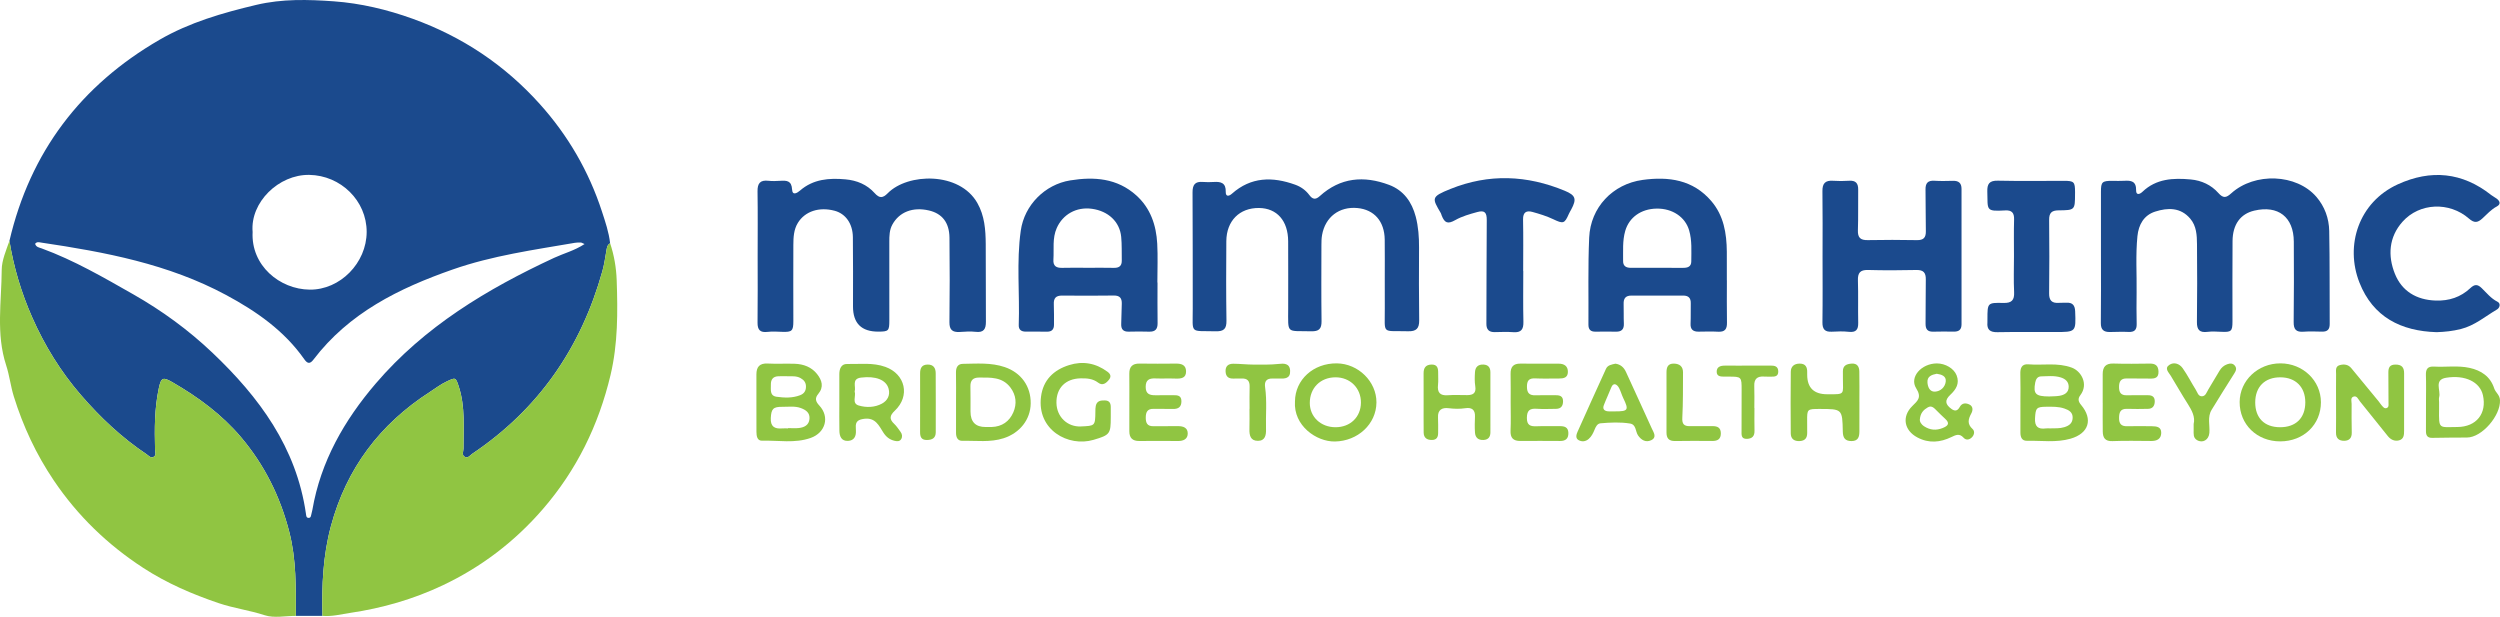 <?xml version="1.0" encoding="UTF-8"?>
<svg id="Layer_2" data-name="Layer 2" xmlns="http://www.w3.org/2000/svg" viewBox="0 0 2431.955 600">
  <defs>
    <style>
      .cls-1 {
        fill: #1b4a8d;
      }

      .cls-1, .cls-2 {
        stroke-width: 0px;
      }

      .cls-2 {
        fill: #90c542;
      }
    </style>
  </defs>
  <g id="Layer_1-2" data-name="Layer 1">
    <g>
      <path class="cls-1" d="M313.653,599.111c-8.625.004-17.251.009-25.876.013.017-27.378.603-54.619-6.353-81.663-8.851-34.409-24.091-65.132-46.981-92.187-18.682-22.081-41.593-38.876-66.484-53.302-9.373-5.432-11.208-4.948-13.458,5.61-4.208,19.74-4.216,39.727-3.663,59.753.066,2.378,1.359,5.258-1.069,6.897-3.004,2.028-5.021-.911-7.186-2.356-24.111-16.095-44.913-35.714-63.866-57.632-19.73-22.817-35.234-47.986-47.375-75.464-10.57-23.923-18.009-48.701-22.153-74.491C29.366,147.907,78.655,82.956,155.208,38.674c29.142-16.858,61.15-26.106,94-33.908,25.405-6.034,50.626-5.268,75.533-3.48,25.997,1.866,51.902,8.006,76.79,16.991,48.167,17.39,89.454,44.926,123.635,82.989,27.461,30.579,47.652,65.374,60.387,104.455,3.307,10.147,6.777,20.241,7.956,30.927-3.054,1.751-3.199,4.793-3.718,7.801-1.116,6.471-2.044,13.021-3.806,19.329-20.767,74.338-61.957,134.255-126.484,177.574-2.158,1.449-4.07,4.598-7.087,3.172-3.674-1.736-1.52-5.316-1.527-8.119-.052-20.227,1.831-40.572-4.584-60.348-2.98-9.187-3.167-9.011-11.596-5.058-6.023,2.825-11.124,6.809-16.59,10.329-48.667,31.334-81.149,74.523-96.224,130.58-7.702,28.641-8.965,57.81-8.24,87.204ZM568.65,237.406c-2.249-.942-2.939-1.466-3.639-1.479-1.913-.035-3.865-.053-5.742.269-40.025,6.883-80.325,12.467-118.914,25.964-52.287,18.288-100.849,42.24-135.45,87.681-3.176,4.171-5.666,4.244-8.805-.237-19.569-27.927-46.706-46.818-76.225-62.677-56.127-30.154-117.6-41.721-179.711-50.938-1.967-.292-4.337-1.125-5.994,1.193.933,3.309,4.05,3.62,6.405,4.482,31.442,11.505,60.251,28.269,89.171,44.717,27.771,15.796,53.511,34.563,76.707,56.568,45.703,43.356,81.909,92.297,91.161,156.805.25,1.74.193,4.26,2.927,4.027,2.022-.173,1.974-2.332,2.41-3.846.379-1.316.707-2.654.939-4.003,8.106-47.121,31.026-87.074,61.562-122.776,47.378-55.393,108.347-92.04,173.646-122.365,9.368-4.351,19.583-6.891,29.553-13.386ZM245.747,225.664c-1.728,32.61,26.271,55.742,55.477,56.089,29.678.352,55.419-26.029,55.466-56.129.047-30.322-25.16-55.029-55.891-55.501-29.604-.456-57.566,26.635-55.052,55.541Z"/>
      <path class="cls-2" d="M9.187,234.289c4.144,25.79,11.582,50.567,22.153,74.491,12.141,27.478,27.645,52.647,47.375,75.464,18.953,21.918,39.756,41.536,63.866,57.632,2.165,1.445,4.182,4.384,7.186,2.356,2.428-1.639,1.135-4.518,1.069-6.897-.553-20.026-.545-40.013,3.663-59.753,2.251-10.558,4.085-11.042,13.458-5.61,24.891,14.426,47.802,31.222,66.484,53.302,22.891,27.055,38.13,57.778,46.981,92.187,6.957,27.044,6.37,54.285,6.353,81.663-10.156-.028-21.107,2.364-30.286-.638-14.726-4.814-30.049-6.787-44.66-11.724-25.82-8.726-50.668-19.471-73.546-34.364-34.615-22.533-63.738-50.63-86.902-84.947-17.139-25.391-29.931-52.745-38.967-81.87-3.07-9.897-4.209-20.402-7.426-30.241-10.019-30.641-4.483-62.027-4.309-93.028.05-8.965,4.289-18.83,7.506-28.023Z"/>
      <path class="cls-2" d="M313.653,599.111c-.724-29.394.539-58.563,8.24-87.204,15.074-56.057,47.556-99.246,96.224-130.58,5.466-3.52,10.567-7.504,16.59-10.329,8.429-3.953,8.616-4.128,11.596,5.058,6.415,19.776,4.531,40.121,4.584,60.348.007,2.803-2.147,6.383,1.527,8.119,3.017,1.426,4.929-1.724,7.087-3.172,64.527-43.319,105.717-103.235,126.484-177.574,1.762-6.307,2.69-12.857,3.806-19.329.519-3.008.664-6.05,3.718-7.801,3.926,11.693,5.973,23.843,6.394,36.029,1.068,30.899,1.24,61.762-6.008,92.217-11.598,48.735-32.952,92.39-65.858,130.402-27.285,31.52-59.691,56.257-97.335,74.081-28.603,13.543-58.627,22.196-90.056,26.844-9.018,1.334-17.776,3.723-26.993,2.89Z"/>
      <path class="cls-1" d="M737.025,249.558c0-21.121.221-42.245-.114-63.36-.124-7.818,2.544-11.262,10.583-10.338,3.798.437,7.7.265,11.534.03,6.297-.385,11.038-.2,11.498,8.492.339,6.402,5.287,3.106,7.722.994,12.949-11.228,28.317-12.339,44.264-10.903,11.016.992,20.905,5.055,28.355,13.403,4.625,5.182,7.926,4.963,12.716.086,19.376-19.725,69.697-21.168,87.13,9.457,7.103,12.478,8.07,26.044,8.189,39.777.22,25.233-.024,50.47.166,75.704.054,7.153-2.03,10.862-10.057,9.886-5.131-.623-10.426-.12-15.633.155-6.839.361-9.874-2.096-9.786-9.502.328-27.425.35-54.859.033-82.285-.171-14.74-7.204-23.446-19.976-26.42-15.684-3.652-28.829,1.469-35.548,13.681-2.922,5.311-2.989,11.049-2.995,16.807-.027,25.509.012,51.019.018,76.528.003,10.116-.682,10.803-10.649,10.849q-24.693.113-24.695-24.452c-.007-22.492.167-44.986-.122-67.475-.171-13.301-7.194-22.873-17.864-25.685-14.96-3.941-28.683.52-35.639,11.808-4.047,6.567-4.359,14.09-4.401,21.47-.14,24.685-.021,49.372-.003,74.059.007,9.656-1.308,10.839-11.004,10.477-4.662-.174-9.391-.506-13.992.046-7.253.87-9.925-1.835-9.83-9.104.279-21.391.1-42.788.1-64.183Z"/>
      <path class="cls-1" d="M2043.763,249.18c.001-20.845.005-41.69-.001-62.535-.003-9.649,1.09-10.726,11.003-10.73,3.848-.001,7.711.229,11.542-.033,6.837-.466,11.852.334,11.675,9.284-.099,5.013,3.508,3.941,6.116,1.444,13.425-12.861,29.976-13.608,47.03-12.033,10.503.97,19.887,5.351,26.782,13.101,4.887,5.494,7.711,4.793,12.61.376,22.9-20.648,63.492-18.926,82.758,3.385,8.173,9.465,12.31,20.989,12.549,33.225.59,30.16.278,60.336.468,90.505.033,5.255-2.159,7.544-7.36,7.439-6.045-.122-12.12-.38-18.135.064-7.181.53-9.656-2.206-9.562-9.433.34-26.052.263-52.112.132-78.168-.121-23.963-15.194-35.668-38.509-30.17-13.348,3.147-20.938,13.365-21.083,29.54-.233,26.054-.056,52.112-.068,78.169-.004,9.702-1.123,10.63-11.095,10.15-4.385-.211-8.845-.491-13.169.057-7.583.96-10.408-1.84-10.314-9.525.31-25.23.287-50.467.068-75.699-.076-8.742-.482-17.741-6.574-24.899-9.45-11.103-21.818-10.759-34.06-6.875-11.103,3.523-16.203,12.82-17.313,23.894-1.836,18.317-.559,36.725-.804,55.091-.135,10.146-.145,20.299.069,30.443.12,5.673-2.237,7.906-7.899,7.645-6.023-.278-12.072-.016-18.109.084-6.02.1-8.942-2.192-8.855-8.794.286-21.664.108-43.335.109-65.003Z"/>
      <path class="cls-1" d="M1347.076,271.732c-.012-12.889.121-25.779-.044-38.665-.229-17.803-10.258-29.214-26.689-30.704-17.548-1.591-31.114,8.709-34.244,26.188-.575,3.21-.633,6.541-.639,9.817-.042,24.68-.212,49.363.118,74.039.101,7.568-2.554,10.052-10.127,9.862-24.577-.616-22.332,3.142-22.32-22.638.01-21.664.079-43.328-.028-64.992-.099-19.922-10.939-32.149-28.39-32.315-18.908-.18-31.607,12.476-31.76,32.243-.2,25.775-.264,51.558.131,77.329.121,7.928-2.486,10.579-10.473,10.376-25.704-.653-22.261,3.11-22.323-22.323-.092-37.569.066-75.139-.199-112.706-.052-7.351,2.302-10.879,9.952-10.257,3.55.289,7.153.253,10.712.029,6.959-.437,11.874.851,11.631,9.568-.139,4.978,3.122,4.417,5.977,1.882,18.605-16.529,39.505-16.755,61.599-8.789,5.571,2.008,10.25,5.374,13.733,10.062,3.201,4.307,6.094,4.719,10.127,1.058,20.064-18.22,43.005-20.136,67.451-10.954,14.23,5.345,22.177,16.686,25.918,30.883,2.588,9.818,3.273,19.967,3.231,30.163-.099,23.583-.197,47.169.135,70.748.111,7.856-2.841,10.822-10.674,10.605-26.381-.733-22.596,3.831-22.78-22.537-.065-9.323-.01-18.647-.023-27.971Z"/>
      <path class="cls-1" d="M1679.886,272.787c0,13.702-.175,27.407.079,41.105.115,6.228-2.008,9.164-8.586,8.795-6.297-.354-12.629-.129-18.945-.056-5.375.062-8.161-2.046-7.88-7.846.318-6.563.049-13.153.207-19.727.124-5.183-2.266-7.542-7.418-7.526-16.753.052-33.506.073-50.258.004-5.66-.023-7.83,2.731-7.637,8.174.223,6.296-.082,12.614.217,18.904.267,5.608-2.095,8.127-7.675,8.037-6.589-.107-13.184-.138-19.772-.002-4.837.1-7.046-1.99-7.011-6.857.207-28.223-.517-56.483.726-84.659,1.295-29.357,22.843-52.12,51.995-56.11,25.247-3.455,48.994-.255,66.837,20.616,12.092,14.144,14.888,31.33,15.064,49.195.092,9.316.016,18.635.016,27.952h.042ZM1611.931,260.531c8.503,0,17.007-.059,25.51.024,4.41.043,7.797-1.226,7.808-6.239.022-10.102.798-20.277-2.078-30.187-3.794-13.076-16.351-21.48-31.681-21.207-15.187.27-26.684,8.592-30.477,21.653-2.811,9.678-1.952,19.542-2.091,29.36-.069,4.896,2.961,6.624,7.499,6.595,8.503-.054,17.007-.015,25.51.001Z"/>
      <path class="cls-1" d="M1126.019,274.821c0,13.153-.146,26.309.066,39.459.096,5.949-2.297,8.55-8.284,8.357-6.584-.213-13.184-.182-19.77-.007-5.3.141-7.529-2.288-7.335-7.437.249-6.568.338-13.142.555-19.711.177-5.349-1.876-8.073-7.718-7.998-16.75.215-33.505.221-50.255.046-6.08-.064-8.413,2.506-8.144,8.428.297,6.565.133,13.15.177,19.727.031,4.684-2.053,7.081-6.988,6.972-6.862-.152-13.73-.038-20.595-.061-4.243-.014-6.874-1.848-6.715-6.391,1.066-30.635-2.351-61.392,1.993-91.92,3.512-24.679,23.35-44.798,48.074-48.802,23.256-3.766,45.657-2.162,64.251,14.555,13.861,12.462,19.422,28.962,20.404,46.976.686,12.568.132,25.203.132,37.808.051,0,.102 0.0.153 0ZM1058.005,260.509c8.516,0,17.036-.155,25.546.058,5.172.129,7.789-1.929,7.69-7.152-.145-7.671.163-15.387-.568-23.003-1.412-14.707-12.574-25.111-28.46-27.293-15.186-2.086-28.35,5.48-34.209,18.661-4.474,10.066-2.581,20.491-3.269,30.784-.411,6.155,2.739,8.183,8.549,8.003,8.233-.256,16.48-.065,24.722-.058Z"/>
      <path class="cls-1" d="M1772.948,248.472c-.009-20.845.191-41.693-.116-62.534-.11-7.508,2.748-10.588,10.216-10.094,5.2.344,10.461.349,15.658-.009,6.468-.446,8.996,2.366,8.906,8.633-.19,13.163.182,26.34-.277,39.49-.252,7.235,2.467,9.769,9.591,9.627,15.937-.317,31.888-.273,47.826.012,6.503.116,8.819-2.523,8.681-8.8-.294-13.434-.058-26.879-.323-40.314-.123-6.254,2.167-9.089,8.725-8.647,6.02.406,12.091.187,18.135.071,5.439-.104,8.174,2.242,8.169,7.819-.043,43.885-.082,87.769.011,131.654.011,5.475-2.66,7.277-7.608,7.228-6.596-.065-13.201-.203-19.789.039-5.831.214-7.687-2.541-7.603-7.999.218-14.26-0-28.526.241-42.785.111-6.558-2.25-9.382-9.198-9.218-15.659.369-31.341.417-46.998-.013-7.761-.213-10.069,2.89-9.837,10.227.432,13.701-.01,27.428.282,41.136.144,6.719-2.141,9.588-9.222,8.788-5.429-.614-10.992-.386-16.473-.101-6.744.351-9.2-2.404-9.103-9.208.31-21.664.115-43.334.106-65.002Z"/>
      <path class="cls-1" d="M2370.295,323.127c-34.681-1.042-61.845-14.715-75.062-48.223-14.319-36.304-.604-78.248,37.256-95.564,32.191-14.723,62.802-11.881,90.97,10.419,1.689,1.337,3.718,2.247,5.419,3.572,3.199,2.491,3.944,5.411-.095,7.558-5.439,2.892-9.456,7.437-13.813,11.473-4.742,4.393-7.979,4.836-13.18.295-19.085-16.663-48.102-15.437-64.584,2.95-13.462,15.018-14.532,33.31-7.453,50.845,6.729,16.668,20.765,25.258,39.504,25.918,13.152.463,24.413-3.261,33.83-12.089,4.137-3.878,7.003-3.949,11.052-.023,4.848,4.701,9.036,10.1,15.424,13.297,3.273,1.638,2.229,5.857-.506,7.468-11.454,6.746-21.619,15.624-35.118,19.035-7.864,1.987-15.584,2.808-23.645,3.071Z"/>
      <path class="cls-1" d="M1481.815,263.695c0,16.441-.274,32.889.124,49.321.179,7.379-2.118,10.72-9.866,10.121-6.005-.464-12.077-.146-18.117-.059-5.485.079-8.037-2.473-8.016-7.977.133-33.7.115-67.401.346-101.1.049-7.187-2.023-9.717-9.189-7.737-7.332,2.026-14.763,4.06-21.516,7.882-7.145,4.044-10.247,2.887-13.147-4.506-.3-.764-.432-1.616-.839-2.313-8.504-14.58-9.792-15.797,9.367-23.51,37.371-15.043,74.391-13.477,111.187,1.755,10.696,4.428,11.768,8.072,6.309,18.216-.776,1.443-1.658,2.839-2.314,4.334-4.227,9.635-5.455,9.741-15.24,5.104-6.399-3.032-13.297-5.158-20.15-7.048-5.862-1.617-9.295.236-9.145,7.373.349,16.708.112,33.428.112,50.143.031,0,.062 0.0.093 0Z"/>
      <path class="cls-1" d="M1959.157,249.595c.01-12.064-.241-24.136.111-36.19.189-6.467-2.346-9.082-8.676-8.707-19.365,1.147-16.827-.392-17.368-18.285-.232-7.659,2.082-10.835,10.321-10.651,21.423.479,42.864.167,64.298.159,9.741-.004,10.716.975,10.73,10.931.001.548-.015,1.097-.016,1.645-.048,15.799-.046,15.988-16.043,16.128-6.633.058-9.23,2.417-9.146,9.278.291,23.851.215,47.709-.02,71.561-.067,6.787,2.709,9.616,9.341,9.143,2.463-.175,4.949-.007,7.416-.14,5.904-.316,8.342,2.43,8.57,8.306.788,20.224.902,20.212-19.563,20.215-18.686.003-37.376-.189-56.056.151-7.089.129-10.384-2.357-9.731-9.523.099-1.088.023-2.192.023-3.289-.001-15.681.007-15.994,15.577-15.627,7.941.187,10.758-2.61,10.365-10.564-.567-11.488-.145-23.025-.135-34.541Z"/>
      <path class="cls-2" d="M735.826,391.379c-.002-9.031.003-18.061-.004-27.092-.006-7.341,3.044-11.078,11.013-10.642,8.751.479,17.555-.092,26.32.227,8.517.31,16.231,3.138,21.677,10.004,4.773,6.018,6.82,12.549,1.119,19.372-3.416,4.089-2.683,7.24,1.077,11.263,10.324,11.046,5.984,26.387-8.335,31.478-15.505,5.512-31.525,2.245-47.306,2.716-4.895.146-5.488-4.639-5.527-8.593-.095-9.577-.031-19.155-.033-28.733ZM766.587,416.732c0-.095 0-.189 0-.284,3.557,0,7.156.346,10.661-.081,5.213-.635,9.654-2.815,10.198-8.824.542-5.986-3.421-8.745-8.385-10.584-5.852-2.168-11.935-1.137-17.911-1.217-9.135-.122-10.878,2.077-11.334,10.937-.424,8.252,3.647,10.705,11.023,10.076,1.903-.162,3.831-.024,5.748-.024ZM766.115,365.997c-3.693,0-6.444-.123-9.18.026-5.133.28-7.156,3.336-7.038,8.198.116,4.802-1.341,10.792,5.64,11.753,7.575,1.043,15.316,1.356,22.742-1.499,3.728-1.433,5.647-3.955,5.754-8.072.106-4.09-1.772-6.631-5.181-8.562-4.356-2.468-9.074-1.639-12.737-1.844Z"/>
      <path class="cls-2" d="M1965.42,391.194c.003-9.043.215-18.092-.074-27.125-.185-5.772,1.169-10.205,7.808-9.659,14.073,1.157,28.4-1.934,42.27,3.227,9.226,3.433,16.425,16.09,8.29,26.797-2.618,3.446-2.018,6.204.724,9.461,11.811,14.027,7.489,27.725-10.212,32.838-14.017,4.048-28.38,1.755-42.59,2.043-4.862.098-6.237-3.661-6.226-7.988.024-9.864.007-19.729.01-29.594ZM1994.319,416.726c4.635-.13,9.276.228,13.843-1.19,4.593-1.427,7.876-3.752,8.076-8.991.21-5.514-3.693-7.631-7.936-9.109-5.772-2.011-11.849-1.801-17.878-1.75-9.437.08-10.229,1.333-10.785,11.085-.464,8.136,2.858,11.034,10.576,9.987,1.344-.182,2.734-.026,4.104-.03ZM1993.363,385.671c3.288-.183,6.619-.094,9.853-.611,4.974-.794,9.183-3.117,9.175-8.8-.008-4.96-3.239-7.76-7.992-9.186-6.236-1.87-12.552-1.052-18.826-.935-3.469.065-5.13,2.623-5.749,5.959-2.059,11.096.343,13.513,13.54,13.574Z"/>
      <path class="cls-2" d="M2272.46,391.168c.002-9.04-.073-18.08.041-27.118.043-3.39-1.097-7.653,3.688-8.913,4.152-1.093,8.138-.634,11.184,3.091,8.826,10.793,17.732,21.52,26.587,32.289,1.041,1.266,1.854,2.731,2.963,3.928,1.257,1.357,2.494,3.3,4.724,2.516,2.329-.818,1.842-3.109,1.842-4.952.001-9.861.005-19.723-.134-29.583-.069-4.86,1.353-7.785,6.974-7.779,6.016.007,8.37,2.73,8.34,8.52-.098,18.626-.052,37.254-.014,55.881.008,4.022-.267,8.105-4.877,9.316-4.3,1.129-8.114-.642-10.898-4.081-9.122-11.269-18.167-22.601-27.24-33.909-1.653-2.06-2.844-5.548-6.014-4.613-3.444,1.016-1.995,4.631-2.014,7.177-.069,9.312-.059,18.628.13,27.938.105,5.147-2.417,7.847-7.283,7.927-5.135.084-8.138-2.39-8.046-8.053.162-9.859.045-19.722.047-29.583Z"/>
      <path class="cls-2" d="M1808.809,390.901c0,9.588.053,19.177-.022,28.765-.039,5.02-.954,9.338-7.546,9.394-6.464.054-8.477-3.197-8.596-9.235-.435-21.998-.555-21.996-22.619-22-12.029-.003-12.151.123-12.06,11.809.03,3.835.02,7.671.039,11.506.024,4.891-2.063,7.645-7.288,7.918-5.466.286-8.653-2.21-8.703-7.452-.188-19.996-.172-39.997.03-59.993.052-5.162,3.312-7.852,8.572-7.904,5.852-.058,7.544,3.441,7.387,8.549-.025.821-.001,1.644.004,2.465q.12,18.792,19.42,18.794c.275 0.0.549-.002.824.001,17.0.146,14.476.122,14.507-14.674.005-2.466.042-4.932-.025-7.396-.158-5.86,3.59-7.395,8.476-7.746,5.504-.396,7.408,3.041,7.505,7.615.209,9.858.064,19.723.064,29.585h.03Z"/>
      <path class="cls-2" d="M930.015,391.287c.002-9.591.141-19.186-.056-28.773-.1-4.87,1.595-8.501,6.618-8.567,13.665-.18,27.441-1.391,40.787,3.137,15.946,5.41,25.492,18.634,25.284,35.356-.196,15.737-10.579,28.764-26.33,33.864-13.196,4.273-26.688,2.205-40.059,2.529-4.829.117-6.273-3.587-6.257-7.948.038-9.865.012-19.731.014-29.597ZM958.95,415.385c1.915,0,3.832.053,5.744-.009,10.07-.325,17.271-5.444,21.088-14.353,3.508-8.187,2.752-16.547-2.807-23.983-7.858-10.513-19.336-9.775-30.599-9.772-5.808.001-8.482,2.699-8.366,8.541.162,8.186.09,16.378.082,24.567q-.014,15.127,14.858,15.009Z"/>
      <path class="cls-2" d="M1098.598,391.599c-.002-9.315.09-18.632-.033-27.946-.09-6.825,2.938-10.063,9.921-9.963,11.805.17,23.614.145,35.42.01,5.282-.06,9.667,1.243,9.871,7.219.234,6.86-4.656,7.562-10.174,7.352-6.581-.251-13.185.1-19.766-.15-5.92-.225-9.3,1.427-9.338,8.199-.039,7.005,3.957,8.206,9.526,8.162,5.766-.046,11.532-.037,17.299-.053,4.063-.011,7.894.158,7.939,5.786.045,5.705-2.956,7.734-8.295,7.608-6.312-.149-12.631.007-18.945-.102-5.881-.101-7.407,3.219-7.449,8.409-.042,5.185,1.381,8.545,7.308,8.475,7.962-.093,15.927.042,23.888-.071,5.314-.076,9.807,1.55,9.636,7.429-.15,5.175-4.238,7.07-9.311,7.029-12.63-.102-25.262-.106-37.892-.002-6.517.054-9.623-3.013-9.608-9.447.022-9.315.006-18.631.003-27.946Z"/>
      <path class="cls-2" d="M2045.46,391.897c0-9.317-.012-18.634.004-27.951.012-6.949,2.866-10.557,10.492-10.303,11.796.393,23.616.193,35.423.05,5.394-.065,8.151,2.052,8.366,7.644.244,6.334-3.499,7.063-8.503,6.935-7.41-.19-14.832.053-22.243-.123-5.806-.138-7.589,2.822-7.631,8.158-.042,5.347,1.674,8.349,7.523,8.205,6.861-.168,13.73-.042,20.595-.053,4.247-.007,6.795,1.637,6.614,6.331-.164,4.257-2.215,6.807-6.472,6.922-6.86.186-13.734.185-20.594-.006-6.529-.182-7.598,3.638-7.642,9.005-.046,5.552,2.189,8.051,7.836,7.919,7.96-.187,15.929-.149,23.891-.013,4.501.077,9.458.398,9.283,6.604-.162,5.788-4.164,7.772-9.546,7.751-12.633-.048-25.282-.393-37.893.13-7.191.298-9.331-3.293-9.436-9.255-.163-9.314-.043-18.633-.043-27.95h-.025Z"/>
      <path class="cls-2" d="M1469.536,391.772c-.001-9.311.165-18.625-.057-27.93-.162-6.807,2.522-10.223,9.632-10.129,12.348.162,24.699.028,37.049.055,5.442.012,9.171,2.304,9.051,8.17-.114,5.553-4.235,6.3-8.72,6.275-7.684-.044-15.383.267-23.048-.116-6.251-.312-8.095,2.338-8.06,8.242.036,6.072,2.498,8.405,8.409,8.194,6.578-.234,13.171-.033,19.757-.057,4.058-.015,7.003,1.057,6.955,5.947-.046,4.666-2.13,7.253-6.878,7.308-6.311.073-12.646.342-18.93-.078-6.595-.44-9.274,1.688-9.371,8.712-.105,7.566,3.589,8.559,9.692,8.3,7.397-.314,14.817-.025,22.226-.106,4.617-.05,8.282.947,8.436,6.526.152,5.492-2.543,7.944-8.048,7.897-12.898-.11-25.797-.095-38.696-.016-6.924.042-9.83-3.014-9.499-10.088.423-9.017.102-18.069.101-27.105Z"/>
      <path class="cls-2" d="M816.486,391.175c-.001-9.042.015-18.083-.007-27.125-.012-5.241,1.852-10.079,7.466-9.967,12.477.248,25.199-1.59,37.367,2.823,19.512,7.076,24.243,28.395,9.125,42.619-4.941,4.649-5.602,8.123-.57,12.806,2.369,2.205,4.145,5.057,6.106,7.68,1.591,2.129,2.063,4.592.79,6.947-1.459,2.699-4.283,2.405-6.615,1.841-4.656-1.125-8.087-3.708-10.838-8.019-4.263-6.678-7.695-14.757-18.515-13.391-5.761.727-8.738,2.484-8.28,8.478.083,1.091.054,2.191.102,3.286.236,5.396-1.867,9.402-7.576,9.724-6.494.367-8.382-4.36-8.497-9.756-.2-9.311-.055-18.63-.056-27.945ZM831.413,380.837c1.494,4.607-3.073,11.563,4.005,13.65,7.394,2.181,15.545,1.905,22.489-1.83,5.309-2.856,8.313-8.105,6.476-14.642-2.395-8.527-12.457-12.441-26.677-10.708-9.61,1.172-4.823,8.673-6.293,13.529Z"/>
      <path class="cls-2" d="M1259.722,390.526c.142-21.138,17.88-37.286,40.702-37.055,20.919.212,38.71,17.77,38.558,38.054-.157,21.061-18.185,37.575-40.376,37.952-18.064.307-40.464-15.437-38.884-38.951ZM1299.176,415.604c14.341.009,24.586-9.883,24.714-23.861.13-14.223-10.568-24.824-24.921-24.696-14.596.13-24.809,10.383-24.825,24.919-.014,13.548,10.661,23.629,25.032,23.637Z"/>
      <path class="cls-2" d="M2218.098,429.362c-22.616-.004-39.56-16.5-39.406-38.364.147-20.862,17.784-37.546,39.666-37.525,21.861.021,39.339,16.786,39.39,37.784.053,21.822-16.894,38.108-39.65,38.105ZM2217.852,415.6c15.495.079,24.713-8.969,24.708-24.251-.005-14.78-9.311-24.177-24.059-24.296-15.291-.123-24.67,9.185-24.662,24.475.008,15.056,8.925,23.995,24.013,24.072Z"/>
      <path class="cls-2" d="M1080.53,405.777c-.005,16.248-.689,17.359-16.774,22.098-24.592,7.246-55.246-9.692-51.064-42.051,2.095-16.213,12.303-25.934,27.267-30.659,13.346-4.214,25.993-1.96,37.386,6.471,2.932,2.17,3.887,4.601,1.526,7.635-2.738,3.517-6.317,6.227-10.509,3.037-5.276-4.015-11.066-4.37-17.164-4.255-14.574.275-23.766,9.344-23.51,23.871.246,13.938,11.023,23.509,23.692,22.92,13.743-.639,14.043-.333,14.176-14.345.018-1.909-.005-3.867.4-5.713,1.053-4.8,4.661-5.386,8.866-5.266,4.371.125,5.678,2.609,5.702,6.39.021,3.289.004,6.578.007,9.867Z"/>
      <path class="cls-2" d="M1884.085,353.527c8.366-.041,16.713,4.951,19.284,11.626,3.052,7.924-.52,13.621-6.131,18.891-5.655,5.312-5.069,9.312,1.216,13.834,3.673,2.642,6.033,1.455,7.98-2.029,2.245-4.018,5.85-3.999,9.27-2.392,3.839,1.804,3.548,5.737,1.998,8.594-3.04,5.601-4.359,10.287,1.224,15.338,2.262,2.046,1.711,5.699-.826,8.152-2.562,2.478-5.683,2.836-8.034.202-3.928-4.4-7.532-2.641-11.729-.603-10.919,5.301-21.95,6.329-33.151.397-12.9-6.832-15.389-20.218-4.967-30.501,5.291-5.22,9.443-8.431,3.81-17.295-6.863-10.801,4.981-24.138,20.056-24.213ZM1867.571,408.293c-.183,1.644,1.084,4.382,4.184,6.399,5.722,3.721,11.603,4.237,17.964,1.713,5.306-2.105,7.497-4.584,2.297-9.208-2.654-2.36-5.125-4.927-7.67-7.409-2.537-2.475-5.083-5.862-9.054-3.496-3.705,2.208-7.224,5.07-7.722,12.001ZM1884.016,363.586c-4.782.899-9.402,2.469-9.028,8.368.275,4.338,2.121,9.323,7.34,9.032,5.462-.305,9.826-4.4,10.457-9.834.624-5.379-4.147-6.885-8.769-7.566Z"/>
      <path class="cls-2" d="M1384.871,391.17c-.004-9.323.053-18.646-.026-27.968-.044-5.225,1.984-8.391,7.594-8.568,5.861-.186,6.649,3.596,6.577,8.158-.06,3.838.295,7.715-.129,11.508-.824,7.379,1.761,10.781,9.604,10.178,6.283-.483,12.633-.066,18.954-.111,5.672-.04,8.717-2.087,7.678-8.578-.729-4.551-.577-9.311-.267-13.941.319-4.764,3.042-7.439,8.161-7.214,4.864.214,6.809,3.023,6.818,7.488.036,19.468.036,38.936.008,58.404-.006,4.481-1.97,7.253-6.824,7.476-5.123.234-7.856-2.438-8.179-7.197-.351-5.184-.228-10.42-.002-15.62.291-6.717-3.334-9.007-9.265-8.102-5.506.84-10.856.687-16.363.017-6.41-.78-10.756,1.498-10.334,9.076.274,4.922.084,9.868.122,14.804.031,4.107-1.316,6.976-6.047,7.017-4.916.043-7.975-2.105-8.038-7.215-.122-9.87-.036-19.742-.04-29.613Z"/>
      <path class="cls-2" d="M1571.475,353.779c4.907.695,8.168,3.497,10.268,8.119,8.347,18.378,16.905,36.66,25.168,55.075,1.657,3.693,5.227,8.498-.756,11.298-5.159,2.415-9.634-.24-12.697-4.718-2.641-3.861-1.639-10.565-7.831-11.557-9.48-1.519-19.107-1.039-28.638-.222-3.233.277-4.707,3.457-5.875,6.318-1.351,3.31-2.889,6.475-5.672,8.908-3.101,2.711-6.819,2.903-9.927,1.075-3.137-1.845-2.099-5.396-.854-8.178,9.139-20.414,18.328-40.807,27.632-61.147,1.674-3.659,5.522-4.144,9.181-4.973ZM1571.023,400.182c12.846.047,13.682-1.343,8.093-12.818-1.547-3.176-2.436-6.678-4.059-9.807-2.066-3.984-5.69-5.708-7.649-.669-2.272,5.842-5.03,11.461-7.245,17.305-1.449,3.824.579,5.691,4.297,5.961,2.177.158,4.374.029,6.562.029Z"/>
      <path class="cls-2" d="M2359.958,391.245c.006-8.771.236-17.551-.074-26.311-.207-5.847,1.632-8.696,7.942-8.327,11.484.673,23.088-1.255,34.487,1.252,11.396,2.506,20.221,8.378,24.01,19.984,1.32,4.043,5.35,6.189,5.61,11.344.756,14.992-17.493,36.431-32.168,36.442-11.26.008-22.521.135-33.779.321-4.784.079-6.117-2.484-6.067-6.748.111-9.318.034-18.638.041-27.958ZM2372.699,391.236c0,2.19.021,4.381-.003,6.571-.226,20.124-.463,17.683,17.792,17.578,18.518-.106,28.885-13.204,24.84-31.014-2.886-12.706-17.096-19.916-35.804-16.898-12.154,1.961-4.932,12.373-6.761,18.852-.43,1.522-.064,3.268-.064,4.911Z"/>
      <path class="cls-2" d="M2133.94,412.466c1.691-6.805-1.67-13.203-5.761-19.605-5.736-8.975-10.972-18.266-16.539-27.351-2.088-3.408-6.329-7.096-1.449-10.497,4.593-3.201,9.997-1.147,13.02,3.099,4.742,6.659,8.427,14.058,12.782,21.005,1.528,2.437,2.372,6.29,5.733,6.389,3.855.114,4.831-3.9,6.484-6.63,3.68-6.077,7.298-12.191,10.934-18.293,1.744-2.926,4.15-5.062,7.38-6.232,2.768-1.003,5.461-1.17,7.496,1.366,2.051,2.556,1.144,4.919-.481,7.478-7.462,11.752-14.836,23.561-22.091,35.441-4.329,7.088-1.573,15.007-2.21,22.53-.575,6.797-6.601,10.288-12.129,6.901-3.726-2.283-3.149-6.038-3.167-9.57-.008-1.642-.001-3.285-.001-6.031Z"/>
      <path class="cls-2" d="M1215.56,397.61c0-7.128-.171-14.261.055-21.381.176-5.544-2.083-8.231-7.723-8.006-2.743.109-5.495-.001-8.242.049-4.644.084-7.163-1.982-7.425-6.776-.292-5.353,2.688-7.665,7.459-7.652,6.569.018,13.136.816,19.705.83,8.219.018,16.428.245,24.674-.662,4.572-.503,10.593-.825,10.942,6.57.368,7.789-5.088,7.843-10.632,7.677-2.196-.066-4.397.037-6.593-.026-5.874-.169-7.898,2.986-7.126,8.347,1.966,13.649.501,27.366.899,41.046.159,5.489-.75,11.166-7.799,11.216-7.355.052-8.514-5.371-8.332-11.492.196-6.574.044-13.158.044-19.737h.093Z"/>
      <path class="cls-2" d="M1621.162,391.043c0-9.573.038-19.145-.015-28.718-.027-4.986,1.259-8.748,7.252-8.613,5.575.125,8.833,2.886,8.812,8.536-.056,14.755.073,29.53-.687,44.255-.309,5.992,1.665,8.076,7.146,8.062,7.401-.02,14.802.058,22.202-.027,4.784-.055,8.048,1.429,8.127,6.861.083,5.698-3.039,7.616-8.333,7.57-12.059-.103-24.123-.159-36.18.053-6.059.106-8.407-2.702-8.351-8.441.096-9.845.027-19.692.027-29.538Z"/>
      <path class="cls-2" d="M1706.695,396.818c0,7.402-.145,14.808.05,22.205.136,5.16-2.216,7.667-7.229,7.884-6.08.263-5.355-4.207-5.364-7.964-.033-13.159.02-26.318.063-39.477.042-12.924-.122-13.107-12.677-13.099-1.374.001-2.748.022-4.121.003-3.383-.046-7.288-.057-7.452-4.487-.184-4.973,3.591-6.218,7.882-6.213,4.945.006,9.891.017,14.837.013,9.891-.01,19.782-.003,29.673-.057,3.909-.021,7.308.607,7.491,5.479.198,5.254-3.488,5.386-7.283,5.301-2.197-.049-4.402.052-6.592-.09-6.55-.424-9.712,2.304-9.45,9.122.274,7.117.061,14.253.061,21.381h.11Z"/>
      <path class="cls-2" d="M895.071,392.035c.003-9.576.04-19.152-.012-28.728-.027-5.039,1.502-8.601,7.341-8.67,5.743-.068,7.803,3.466,7.833,8.407.118,19.151.078,38.304.048,57.455-.009,5.665-3.448,7.471-8.589,7.526-5.738.062-6.704-3.41-6.654-8.084.099-9.301.029-18.604.032-27.907Z"/>
    </g>
  </g>
</svg>
